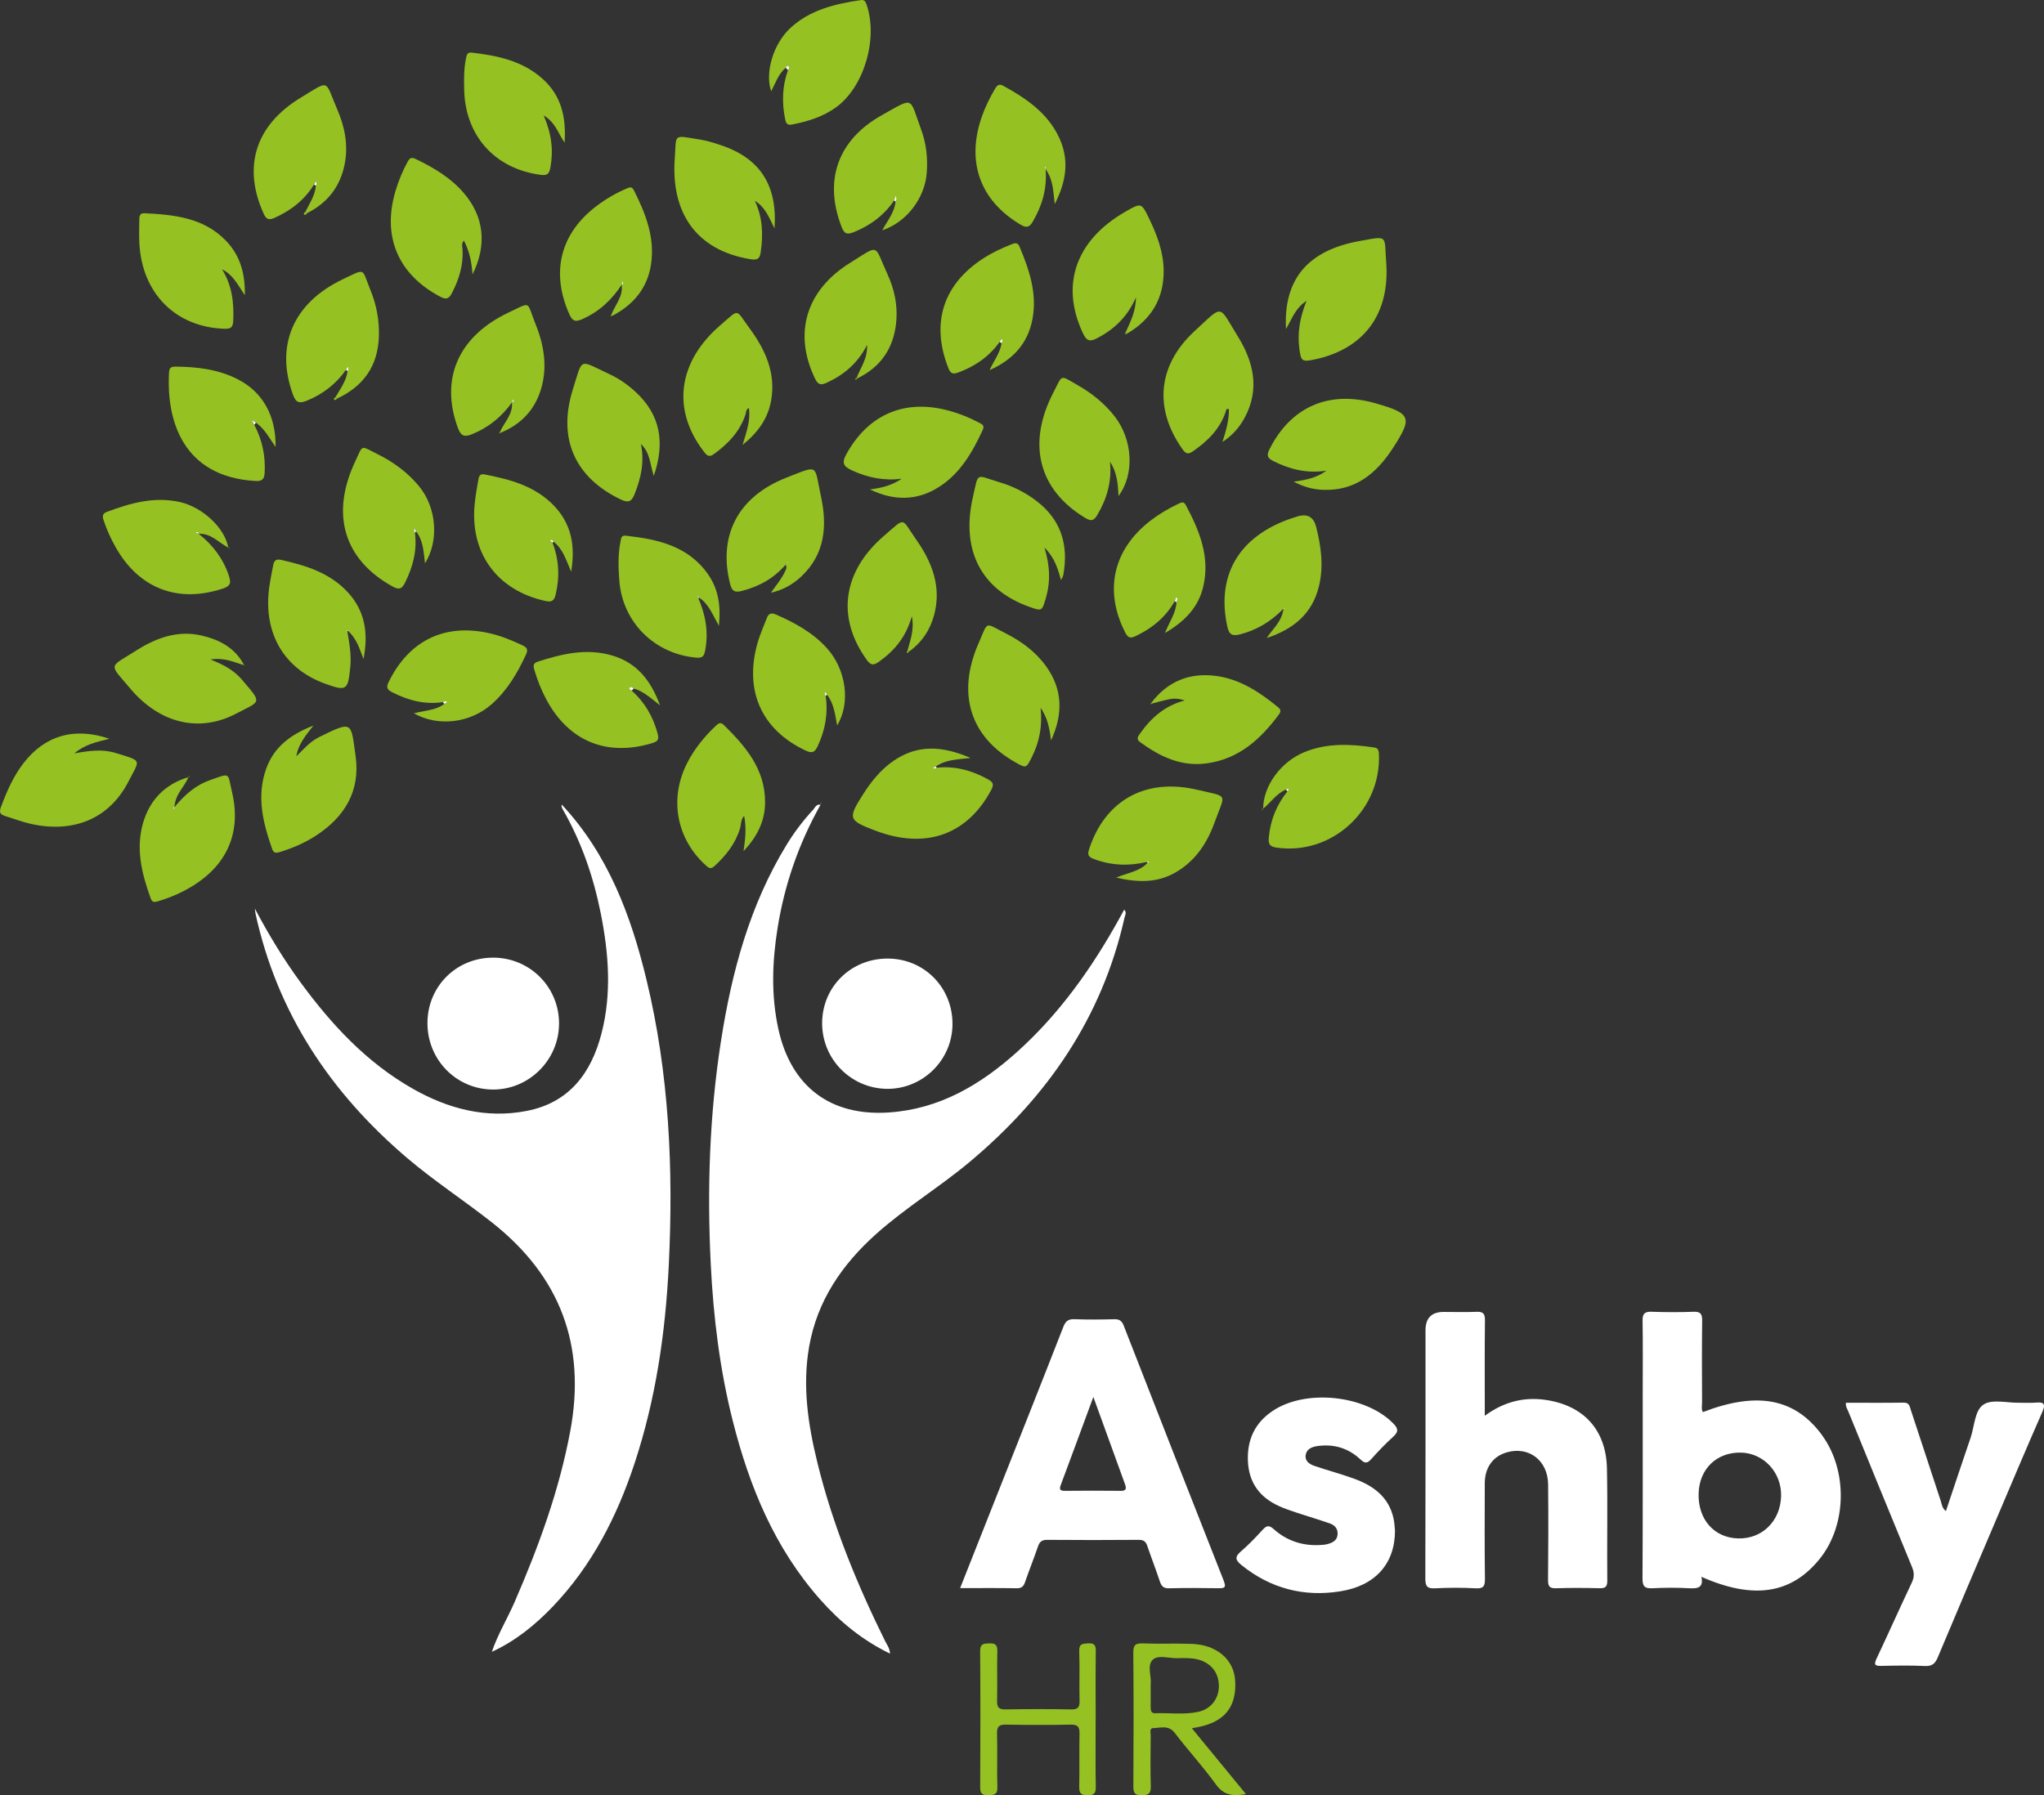 <?xml version="1.0" encoding="UTF-8"?>
<svg id="Layer_1" xmlns="http://www.w3.org/2000/svg" viewBox="0 0 588.98 517.45">
  <rect x="0" y="0" width="588.98" height="517.45" fill="#333333" stroke="none"/>
  <defs>
    <style>
      .cls-1 {
        fill: #6b5955;
      }

      .cls-2 {
        fill: #fff;
      }

      .cls-3 {
        fill: #95c123;
      }

      .cls-4 {
        fill: #fefefe;
      }
    </style>
  </defs>
  <path class="cls-2" d="M236.43,231.97c-6.25,11.1-10.36,22.95-12.37,35.51-1.55,9.69-1.9,19.37.22,29.08,3.62,16.56,14.94,25.2,31.82,24.08,14.56-.97,26.35-7.93,36.89-17.38,12.24-10.98,21.62-24.21,29.55-38.53.46-.82.9-1.66,1.39-2.54.83.82.26,1.58.1,2.3-6.45,28.78-22.23,51.65-44.58,70.37-8.73,7.31-18.53,13.23-27.03,20.84-9.81,8.8-16.93,19.19-19.26,32.39-2,11.35-.33,22.5,2.38,33.52,4.39,17.9,11.34,34.85,19.48,51.34.53,1.07,1.35,2.04,1.44,3.66-7.95-3.85-14.44-9.17-20.1-15.57-13.14-14.84-20.43-32.56-25.21-51.49-3.74-14.79-5.58-29.86-6.34-45.08-1.08-21.55-.39-43.02,2.93-64.36,3.11-19.95,8.28-39.25,18.96-56.69,2.2-3.6,4.75-6.95,7.62-10.04.57-.62.92-1.79,2.19-1.38l-.06-.04h-.02Z"/>
  <path class="cls-2" d="M161.84,231.87c13.36,14.3,19.96,31.94,24.44,50.49,6.55,27.07,7.79,54.6,6.43,82.32-.96,19.46-3.74,38.58-9.87,57.12-5.06,15.32-12.28,29.45-23.54,41.23-5.12,5.35-10.82,9.98-17.63,13.08l.04.03c1.71-5.08,4.52-9.65,6.64-14.55,6.88-15.88,12.79-32.03,15.98-49.15,4.6-24.67-2.89-44.57-22.54-60.08-8.04-6.34-16.63-11.93-24.44-18.57-22.13-18.84-37.51-41.86-43.74-70.55-.05-.25-.07-.5-.18-1.39,4.08,7.71,8.3,14.63,13.09,21.18,8.94,12.22,19.09,23.2,32.43,30.77,10.19,5.78,21.09,8.66,32.77,6.4,12.25-2.36,18.63-10.85,21.6-22.32,2.99-11.55,2.08-23.15-.22-34.68-2.09-10.45-5.51-20.44-10.83-29.73-.29-.51-.57-1-.4-1.61h-.05.02Z"/>
  <path class="cls-2" d="M427.82,408.07c5.55-4.07,11.27-5.48,17.47-4.6,10.99,1.56,17.51,8.63,17.75,19.71.23,10.8,0,21.62.1,32.43.02,1.91-.73,2.19-2.36,2.15-4.11-.1-8.23-.13-12.34.01-1.89.07-2.39-.51-2.37-2.38.09-9.18.11-18.37.02-27.55-.07-6.92-5.58-11.09-11.95-9.23-3.95,1.15-6.29,4.38-6.3,8.87-.03,9.18-.07,18.37.04,27.55.02,2.03-.32,2.88-2.61,2.76-3.91-.21-7.85-.21-11.76,0-2.36.13-2.81-.71-2.8-2.89.07-23.82.05-47.64.05-71.46,0-3.54,1.74-5.31,5.23-5.31,3.16,0,6.32.09,9.47-.03,1.86-.08,2.45.49,2.43,2.41-.1,8.42-.05,16.84-.05,25.25v2.32h-.02Z"/>
  <path class="cls-2" d="M531.94,404.3c5.54,0,11.08.06,16.61-.03,1.69-.03,1.74,1.17,2.08,2.19,2.87,8.7,5.71,17.41,8.59,26.11.31.95.36,2.05,1.49,2.98,2.41-7.17,4.72-14.18,7.12-21.16,1.14-3.32,1.15-7.91,3.76-9.59,2.46-1.58,6.66-.45,10.09-.5,1.63-.02,3.26.11,4.88-.03,2.38-.21,2.99.3,1.91,2.74-4.65,10.58-9.13,21.23-13.65,31.86-5.5,12.92-11,25.83-16.43,38.77-.75,1.8-1.61,2.64-3.72,2.54-4.2-.2-8.42-.12-12.63-.03-1.86.04-2.1-.42-1.31-2.1,3.42-7.25,6.68-14.58,10.12-21.83.77-1.61.79-2.91.1-4.56-6.17-14.91-12.24-29.86-18.34-44.8-.32-.78-.86-1.49-.69-2.57h.02Z"/>
  <path class="cls-2" d="M401.97,441.13c0,9.61-5.73,15.93-15.75,17.52-10.52,1.68-20.1-.79-28.49-7.56-1.69-1.37-2.05-2.33-.19-3.91,2.25-1.92,4.3-4.09,6.31-6.28,1.12-1.22,1.83-1.37,3.17-.17,3.72,3.32,8.19,4.83,13.2,4.59.76-.04,1.54-.08,2.27-.27,1.43-.38,2.77-1,2.93-2.72.16-1.68-.8-2.76-2.27-3.26-3.16-1.09-6.36-2.04-9.53-3.09-1.72-.57-3.45-1.15-5.09-1.9-5.52-2.51-8.65-6.69-8.94-12.89-.28-6.14,1.95-11.02,7.05-14.48,9.46-6.43,26.62-4.68,34.71,3.44,1.37,1.37,1.86,2.35.17,3.88-2.27,2.05-4.39,4.27-6.43,6.55-1.19,1.33-1.89,1.19-3.14.01-3.48-3.25-7.68-4.48-12.41-3.79-1.62.24-3.09.89-3.32,2.65-.22,1.71,1.17,2.59,2.54,3.06,3.79,1.3,7.68,2.31,11.44,3.69,5.54,2.02,10.01,5.26,11.35,11.47.3,1.39.34,2.84.41,3.46h0Z"/>
  <path class="cls-2" d="M142.19,276.01c10.53.07,18.92,8.5,18.9,19-.02,10.55-8.75,19.17-19.25,19.02-10.46-.16-18.72-8.67-18.67-19.23.05-10.58,8.43-18.85,19.02-18.78h0Z"/>
  <path class="cls-2" d="M255.8,276.28c10.47.02,18.66,8.29,18.66,18.82s-8.7,18.85-18.91,18.73c-10.37-.13-18.69-8.59-18.65-18.98.04-10.44,8.33-18.59,18.9-18.57Z"/>
  <path class="cls-3" d="M372.78,138.82c3.39-.45,6.61-1.06,9.43-3.17-5.43.87-10.4-.31-15.22-2.71-1.75-.87-2.12-1.61-1.19-3.45,6.17-12.3,17.23-17.11,30.68-13.22,10.17,2.94,10.61,4.04,4.86,12.92-4.73,7.29-10.85,12.37-20.15,11.99-2.96-.12-5.78-.92-8.41-2.36h0Z"/>
  <path class="cls-3" d="M226.42,19.52c-2.12,1.79-2.95,4.4-4.2,6.8-1.89-5.41.65-13.8,5.6-18.32,5.71-5.22,12.85-6.88,20.21-7.97.98-.15,1.34.34,1.63,1.17,3.45,9.82-.62,23.77-8.67,29.67-3.79,2.78-8.15,4.11-12.69,5.01-1.45.29-1.81-.29-2.06-1.54-.97-4.79-.85-9.5.82-14.12.3-.36.53-.83.12-1.15-.3-.24-.6.13-.76.46h0Z"/>
  <path class="cls-3" d="M305.75,167.22c-.96-3.32-1.8-6.4-4.78-9.39,1.65,5.42,1.73,10.08.34,14.74-1.07,3.59-1.09,3.62-4.71,2.33-13.81-4.91-19.78-16.28-16.25-31.66,1.7-7.43.67-6.31,7.59-4.27,3.87,1.14,7.45,2.93,10.68,5.39,7.17,5.44,9.32,12.72,7.78,21.33-.08.44-.36.85-.65,1.52h0Z"/>
  <path class="cls-3" d="M104.76,189.98c-1.22-3.08-1.88-5.87-4.72-8.35.69,4.03,1.23,7.26.9,10.6-.65,6.72-1.06,7.07-7.23,4.84-11.78-4.24-17.81-14.43-16.18-27.41.29-2.27.78-4.51,1.19-6.76.22-1.19.78-1.86,2.16-1.55,7.16,1.59,14.09,3.7,19.29,9.3,5.02,5.4,6.02,11.8,4.58,19.33h0ZM100.31,181.72c-.05-.06-.12-.18-.16-.17-.12.02-.24.1-.35.15.05.06.12.18.16.17.12-.02.24-.1.35-.15ZM99.39,180.8c.06-.05.16-.1.17-.16,0-.06-.08-.13-.12-.19-.06.05-.16.1-.17.16,0,.06.08.13.12.19Z"/>
  <path class="cls-3" d="M302.85,213.42c-.37-3.31-.98-6.53-3.01-9.42.57,5.04-.26,9.77-2.53,14.25-1.63,3.22-1.6,3.24-4.76,1.45-13.03-7.35-16.97-19.85-10.51-34.45,2.8-6.34,1.51-5.87,7.66-2.75,4.57,2.32,8.66,5.28,11.7,9.49,4.92,6.79,4.9,13.97,1.45,21.43Z"/>
  <path class="cls-3" d="M73.26,122.43c2.29,4.33,3.27,8.91,3,13.82-.11,2.05-.84,2.49-2.83,2.37-20.54-1.26-25.55-17.14-24.72-31.34.07-1.26.64-1.61,1.8-1.61,6.18.04,12.24.75,17.84,3.56,7.32,3.68,11.19,10.54,11.06,19.59-1.83-2.64-3.22-5.29-5.68-7-.2-.15-.39-.3-.59-.44-.21-.06-.42-.12-.62-.18.1.17.2.35.29.52.15.24.29.48.44.71h.01Z"/>
  <path class="cls-3" d="M90.29,209.15c-2.45,3.11-4.4,5.55-4.89,8.83,2.06-2.02,3.94-4.25,6.54-5.53,9.79-4.8,9.15-4.45,10.53,5.5,1.4,10.04-3.17,17.57-11.52,22.96-3.15,2.04-6.57,3.5-10.14,4.61-.92.29-1.87.61-2.35-.73-2.68-7.58-4.61-15.25-1.76-23.22,2.21-6.17,6.86-9.81,13.58-12.43h0Z"/>
  <path class="cls-3" d="M250.66,141.06c3.29-.38,6.36-1.17,9.16-3.07-5.06.63-9.77-.31-14.34-2.42-2.32-1.07-3.05-2.03-1.63-4.61,6.38-11.64,17.05-16.18,30.03-12.47,2.85.81,5.59,1.93,8.21,3.32.83.44,1.72.74,1.08,2.12-2.97,6.4-6.42,12.45-12.53,16.38-6.47,4.16-13.19,4.03-19.97.75h0Z"/>
  <path class="cls-3" d="M363.99,233.15c-.06-6.5,5.02-13.6,11.94-16.4,6.51-2.64,13.26-2.32,20.03-1.31,1.03.15,1.32.68,1.37,1.75.81,16.23-13.52,29.39-29.45,27.12-2.04-.29-2.44-1.06-2.27-2.91.46-5,2.23-9.42,5.37-13.32.14-.18.44-.43.4-.51-.23-.44-.53-.15-.8,0-2.81,1.12-4.38,3.74-6.63,5.54l.04.05h0Z"/>
  <path class="cls-3" d="M288.07,98.51c-3.03,4.27-7.11,7.07-11.99,8.87-1.69.62-2.24.16-2.85-1.4-5.07-12.95-1.43-24.19,10.39-31.69,2.5-1.59,5.19-2.82,7.95-3.91,1.07-.42,1.73-.45,2.23.76,2.79,6.66,5.09,13.4,3.71,20.81-1.35,7.25-5.84,11.83-12.35,14.73,1.15-2.61,2.99-4.86,3.44-7.73.22-.43.43-.85.06-1.3-.19.29-.39.58-.58.86h-.01Z"/>
  <path class="cls-3" d="M338.53,173.24c-2.65,4.65-6.53,7.86-11.35,10.12-1.67.78-2.23.35-2.99-1.14-6.11-11.99-3.45-23.85,7.3-32.14,2.51-1.93,5.22-3.54,8.08-4.88.8-.38,1.5-.78,2.12.38,3.93,7.37,7.05,14.93,5.02,23.53-1.41,5.95-5.3,9.99-11.02,13.33,1.31-3.29,3.17-5.77,3.3-8.83.24-.54.52-1.08-.04-1.6-.14.41-.28.82-.41,1.23h0Z"/>
  <path class="cls-3" d="M88.02,61.01c1.19-2.4,2.75-4.66,3-7.44.21-.44.38-.88,0-1.32-.17.3-.34.61-.52.91-2.74,4.47-6.64,7.5-11.4,9.63-1.77.79-2.43.34-3.16-1.28-6.04-13.39-2.42-25.41,10.76-33.39,8.56-5.18,6.78-5.2,10.5,3.46,2.13,4.94,3.19,10.2,2.13,15.67-1.27,6.54-4.95,11.23-10.87,14.2-.15-.15-.29-.29-.44-.44Z"/>
  <path class="cls-3" d="M324.38,95.74c1.31-2.95,2.89-5.81,2.95-10.03-2.57,5.84-6.47,9.32-11.37,11.86-2.07,1.07-2.95.51-3.87-1.44-6.63-13.94-2.17-26.88,12.21-35.13,4.54-2.6,4.6-2.63,6.82,1.99,2.29,4.76,4.16,9.66,4.19,15.06.04,8.11-3.63,14.06-10.55,18.11-.13-.14-.26-.29-.38-.43h0Z"/>
  <path class="cls-3" d="M269.94,221.27c5.32-.56,10.19.81,14.82,3.38,1.5.83,1.66,1.54.82,3.1-6.91,12.91-18.91,17.14-33.37,11.65-7.75-2.95-7.95-3.47-3.58-10.36,2.37-3.73,5.09-7.16,8.78-9.71,6.91-4.78,14.08-4.42,22.25-.87-3.99.44-7.28.51-10.02,2.49-.29.14-.57.27-.86.41.41.37.79.2,1.16-.08h0Z"/>
  <path class="cls-3" d="M182.02,199.03c3.73,3.35,6.14,7.46,7.45,12.31.45,1.65.24,2.3-1.48,2.83-13.05,3.98-24.03-.46-30.5-12.44-1.5-2.78-2.65-5.7-3.54-8.73-.31-1.05-.32-1.85.91-2.26,7.07-2.3,14.21-3.99,21.61-1.79,6.96,2.07,11.04,7.06,13.72,14.35-2.74-2.14-4.81-4.07-7.57-4.85-.35-.3-.86-.63-1.16-.27-.44.53.31.59.57.85h-.01Z"/>
  <path class="cls-3" d="M352.25,127.37c1-3.13,1.91-6.19,1.86-9.43-.85-.28-.79.35-.92.74-1.71,5.05-5.28,8.54-9.56,11.47-1.4.96-2.07.49-2.94-.74-8.2-11.6-7.19-24.13,3.6-34.05,8.38-7.7,6.71-7.6,12.38,1.57,4.52,7.3,6.41,15.16,2.03,23.38-1.53,2.87-3.64,5.25-6.44,7.06h0Z"/>
  <path class="cls-3" d="M246.84,108.96c1.02-2.9,3.17-5.43,3.01-9.54-2.83,5.49-6.82,8.7-11.74,10.94-1.72.78-2.46.41-3.26-1.24-6.25-12.93-2.72-25.4,10.14-33.39,8.69-5.4,6.74-5.4,10.75,3.33,1.89,4.12,2.88,8.54,2.56,13.11-.54,7.76-4.23,13.51-11.33,16.92l-.13-.13h0Z"/>
  <path class="cls-3" d="M70.42,191.74c-2.9-.8-5.66-2.32-9.78-1.65,3.86,1.5,6.78,3.13,8.99,5.71,6.08,7.1,5.6,6.12-1.62,9.9-10.59,5.54-21.96,2.86-30.48-7.25-6.24-7.41-6.31-5.86,1.78-10.99,5.66-3.59,11.87-5.88,18.75-4.29,5.2,1.2,9.74,3.57,12.32,8.62l.04-.05Z"/>
  <path class="cls-3" d="M162.7,41.14c-1.97-2.9-2.7-5.91-6.04-7.86,2.28,5.26,2.84,10.01,1.94,14.99-.34,1.86-.92,2.37-2.76,2.13-13.13-1.7-21.74-11.16-22.08-24.41-.08-3.06-.11-6.11.51-9.13.21-1.05.36-1.85,1.71-1.69,7.49.87,14.74,2.4,20.54,7.71,5.19,4.76,6.66,10.8,6.17,18.26h0Z"/>
  <path class="cls-3" d="M223.19,65.88c-1.64-3.37-2.8-6.28-5.68-8,2.25,4.74,2.42,9.64,1.71,14.64-.24,1.69-.6,2.57-2.85,2.21-16.32-2.63-23.03-14.06-21.94-29.02.53-7.33-.7-6.74,7.32-5.48,1.96.31,3.9.93,5.79,1.55,11.37,3.75,16.54,11.5,15.63,24.1h.02Z"/>
  <path class="cls-3" d="M127.61,202.37c-5.22.78-10.01-.51-14.64-2.86-1.61-.82-1.66-1.56-.92-3.05,5.91-12.01,16.35-16.97,29.4-13.85,3.17.76,6.16,2,9.1,3.39,1.23.58,1.71,1.16,1.03,2.63-2.46,5.35-5.39,10.32-9.84,14.28-6.15,5.48-15.47,6.67-22.47,2.69,3.06-.82,6.22-.82,8.76-2.71.28-.19.56-.37.84-.56-.44-.36-.86-.17-1.27.05h0Z"/>
  <path class="cls-3" d="M31.5,212.93c-3.79.97-6.99,1.6-10.08,4.22,4.37-.82,8.2-1.28,11.92-.12,7.79,2.43,7.05,1.66,3.65,8.27-5.48,10.64-15.76,14.94-28.15,12.15-2.5-.56-4.92-1.5-7.38-2.26-1.29-.4-1.8-.96-1.22-2.5,1.67-4.5,3.56-8.86,6.51-12.7,6.13-7.97,14.57-10.51,24.77-7.07h-.02Z"/>
  <path class="cls-3" d="M188.39,137.17c-1.12-3.52-1.12-6.89-3.72-9.17,1.09,5.11.03,9.84-1.85,14.5-.79,1.97-1.68,2.53-3.83,1.52-13.24-6.28-18.4-17.51-13.93-31.76,2.97-9.47,1.58-8.58,10.67-4.36,2.69,1.25,5.13,2.97,7.33,4.98,7.27,6.65,8.63,14.68,5.33,24.28h0Z"/>
  <path class="cls-3" d="M303.93,58.82c-.48-3.66-.36-6.81-2.62-10.04.42,5.89-1.11,10.59-3.69,15.06-1.01,1.75-1.87,1.9-3.56.9-11.7-6.95-15.72-18.18-11.1-31.25.99-2.8,2.3-5.44,3.82-7.99.56-.95,1.17-1.41,2.3-.78,6.61,3.64,12.76,7.8,16.1,14.92,2.97,6.34,2.15,12.51-1.25,19.17h0ZM301.39,48.19c-.05-.08-.09-.16-.14-.24-.07.16-.17.31-.21.47-.02.06.1.15.15.22.07-.15.13-.3.2-.45Z"/>
  <path class="cls-3" d="M159.24,156.44c1.81,4.87,2.1,9.8.88,14.89-.44,1.85-1.15,2.29-2.94,1.89-13.95-3.04-21.85-13.85-20.39-28.07.23-2.27.62-4.53,1.03-6.78.16-.89.33-1.92,1.78-1.64,7.48,1.46,14.76,3.39,20.21,9.22,4.88,5.21,6,11.46,4.77,18.83-1.49-3.42-2.37-6.6-5.09-8.66-.2-.5-.49-.71-.98-.32.25.22.49.43.74.65h-.01Z"/>
  <path class="cls-3" d="M136.16,79.11c-.26-3.62-.87-6.66-2.49-9.78-.81.96-.43,1.81-.39,2.54.27,4.54-1.01,8.66-3.08,12.64-.85,1.64-1.64,1.9-3.31,1.02-12.18-6.39-16.87-17.4-12.9-30.57.89-2.93,2.03-5.75,3.53-8.44.61-1.11,1.18-1.21,2.25-.7,5.2,2.51,10.12,5.41,13.93,9.87,5.75,6.73,6.71,14.89,2.45,23.42h.01Z"/>
  <path class="cls-3" d="M330.44,248.44c-5.15,1.21-10.19,1.05-15.2-.84-1.62-.61-1.96-1.17-1.4-2.88,4.57-13.98,16.16-20.61,31.14-17.09,9.26,2.18,8.08.82,5.06,9.27-2.19,6.13-5.69,11.46-11.64,14.74-5.22,2.88-10.68,2.71-16.78,1.3,3.41-1.41,6.78-1.75,9.07-4.28.22-.06.54-.06.37-.43-.01-.02-.4.13-.61.2h0Z"/>
  <path class="cls-3" d="M237.92,200.59c.74,5.07-.15,9.85-2.31,14.49-.84,1.79-1.63,2.11-3.44,1.26-12.72-5.97-17.82-17.25-13.86-31.12.68-2.37,1.73-4.64,2.6-6.96.48-1.27,1.15-1.8,2.61-1.17,5.47,2.39,10.64,5.19,14.72,9.69,5.61,6.18,6.92,15.88,2.98,22.31-.6-3.09-.87-6.26-2.91-8.84-.16-.28-.32-.56-.48-.84-.36.42-.17.81.09,1.18Z"/>
  <path class="cls-3" d="M370.56,94.8c-.76-14.34,6.31-22.66,21.24-25.34,8.38-1.5,7.04-1.74,7.63,6.09,1.14,15.15-6.6,25.26-21.05,28.14-3.16.63-3.49.31-3.94-2.92-.64-4.61.02-9.05,2.04-14.06-3.29,2.16-4.13,5.08-5.91,8.09h-.01Z"/>
  <path class="cls-3" d="M322.29,142.96c-.15-3.56-.44-6.9-2.45-9.86.57,5.55-.82,10.55-3.62,15.27-.98,1.66-1.7,1.99-3.48.92-13.41-8.04-16.92-21.32-9.21-36.16,2.77-5.33,1.72-5.13,7.12-2.05,4.01,2.29,7.57,5.17,10.45,8.81,5.31,6.72,5.91,16.79,1.2,23.06h-.01Z"/>
  <path class="cls-3" d="M331.72,202.6c4.74-6.27,11.14-8.82,18.79-7.77,6.83.94,12.43,4.65,17.67,8.92.79.65,1.06,1.19.38,2.12-5.32,7.2-11.63,12.93-20.95,14.16-7.32.97-13.41-1.98-19.1-6.14-1.17-.85-.63-1.57-.06-2.39,3.2-4.57,7.17-8.11,12.94-9.62-1.9-.57-2.94-.67-4.78-.28-1.58.33-3.13.79-4.7,1.2l-.19-.19h0Z"/>
  <path class="cls-3" d="M213.96,128.26c1.17-3.84,2.35-7.09,1.84-10.65-.89.32-.77,1.19-.97,1.81-1.62,4.96-5.01,8.47-9.12,11.46-1.49,1.08-2.12.3-2.95-.79-9.24-12.06-7.48-25.87,4.98-36.51,5.49-4.69,4.1-4.6,8.24,1.03,4.51,6.13,7.63,12.85,6.23,20.8-.92,5.18-3.73,9.2-8.26,12.85h0Z"/>
  <path class="cls-3" d="M365,183.9c1.82-2.8,4.32-4.64,4.85-8.47-3.78,3.85-7.73,6.12-12.34,7.36-2.43.65-3.34.21-3.88-2.29-3.32-15.36,3.99-26.86,20.29-31.67,2.81-.83,4.59.17,5.32,3,1.47,5.71,2.22,11.47.78,17.28-1.93,7.76-7.24,12.2-15.02,14.78h0ZM370.17,175.34c-.06-.07-.12-.14-.18-.2-.06.07-.12.13-.19.2.09.07.18.14.27.2.03-.07.06-.13.1-.2Z"/>
  <path class="cls-3" d="M214.25,245.33c.48-3.34.89-6.64.17-10.18-1.02,1.14-.84,2.53-1.21,3.72-1.35,4.35-4.04,7.75-7.35,10.76-.94.86-1.49.68-2.37-.11-8.54-7.63-10.75-19.24-5.51-29.55,2.06-4.05,4.87-7.54,8.16-10.66.72-.68,1.4-1.37,2.41-.38,6.29,6.21,11.94,12.72,11.91,22.34-.02,5.6-2.45,10.06-6.21,14.06h0Z"/>
  <path class="cls-3" d="M70.56,85.12c-2.08-3.15-3.52-6.03-6.58-7.49,2.88,4.59,3.47,9.59,3.23,14.82-.09,1.88-.68,2.37-2.56,2.31-13.96-.46-23.68-10.11-24.49-24.53-.13-2.29-.03-4.58-.02-6.88,0-1.01.1-1.96,1.5-1.89,8.59.43,17.07,1.27,23.5,7.96,4.01,4.18,5.54,9.32,5.41,15.7h0Z"/>
  <path class="cls-3" d="M147.56,115.95c-2.96,4.11-6.68,7.21-11.42,9.15-2.18.89-3.26.76-4.19-1.74-5.19-14.03-.02-26.32,14.51-33.24,6.86-3.27,5.19-3.27,7.74,2.97,2.38,5.83,3.56,11.95,1.93,18.23-1.67,6.43-5.71,10.88-11.86,13.4l-.21-.19c1.22-2.84,3.82-5.13,3.45-8.61.55.06.5-.32.47-.67,0-.08-.1-.14-.16-.21-.09.3-.19.61-.28.91h.02Z"/>
  <path class="cls-3" d="M222.12,170.84c1.55-2.17,3.23-4.13,4.27-6.53.19-.45.4-.87-.05-1.53-3.35,3.92-7.61,6.26-12.54,7.53-1.87.48-2.84.29-3.41-1.95-3.53-13.85,2.15-25.16,16.14-30.66,9.71-3.81,8.01-3.83,10,5.22,1.88,8.55,1.27,16.8-5.71,23.31-2.47,2.3-5.35,3.89-8.7,4.6h0ZM227.1,162.14c-.05-.06-.1-.12-.15-.18-.06.06-.11.12-.17.17.08.06.16.12.24.19l.09-.18h-.01Z"/>
  <path class="cls-3" d="M65.83,157.85c-2.84-1.41-5.03-4.26-8.65-3.98.11-.56-.27-.52-.62-.5-.08,0-.15.09-.22.14.29.11.59.21.88.32,4.06,3.2,7.06,7.12,8.73,12.1.69,2.06.51,2.96-1.74,3.71-12.98,4.29-24.22,0-30.95-12.03-1.35-2.42-2.5-4.94-3.38-7.58-.37-1.13-.48-1.96.92-2.49,6.78-2.56,13.64-4.48,20.99-2.85,6.61,1.47,13.05,7.54,14.01,13.22l.04-.06h0Z"/>
  <path class="cls-3" d="M119.56,153.5c.67,5.11-.55,9.83-2.82,14.38-.9,1.81-1.67,2.25-3.66,1.14-13.91-7.71-17.92-20.69-10.75-35.97,2.36-5.02,1.37-4.68,6.47-2.15,4.49,2.22,8.48,5.14,11.75,9,5.4,6.37,5.94,16.08,1.92,22.46-.41-3.25-.48-6.5-2.56-9.17-.13-.3-.27-.6-.4-.9-.38.42-.2.81.06,1.2h0Z"/>
  <path class="cls-3" d="M176.2,90.59c1.12-2.81,3.43-5.21,2.92-8.57.5-.05.49-.4.44-.76,0-.07-.13-.12-.19-.18-.07.32-.14.65-.22.97-2.87,4.39-6.54,7.82-11.41,9.95-1.86.82-2.75.66-3.65-1.35-5.47-12.21-2.66-23.48,8.05-31.46,2.61-1.95,5.41-3.57,8.41-4.85.87-.37,1.52-.65,2.09.48,3.41,6.73,6.12,13.67,4.95,21.39-1.02,6.8-5.03,11.59-11.05,14.76-.1-.14-.22-.27-.35-.39h.01Z"/>
  <path class="cls-3" d="M257.67,57.77c-2.96,4.29-6.92,7.28-11.77,9.18-1.72.67-2.57.54-3.34-1.41-5.25-13.38-1.31-25.17,11.62-32.39,9.45-5.28,7.76-5.26,11.26,4.22,1.47,3.99,1.92,8.16,1.61,12.41-.54,7.33-5.8,14.27-12.83,16.6,1.52-2.8,3.55-5.17,3.82-8.29.36-.47.5-.95.05-1.63-.16.52-.28.92-.41,1.32h0Z"/>
  <path class="cls-3" d="M201.24,172.41c2.07,4.84,2.98,9.8,1.95,15.08-.32,1.65-.78,2.22-2.56,2.06-12-1.06-21.23-10.15-22.17-22.15-.3-3.8-.42-7.64.36-11.43.18-.86.21-1.72,1.5-1.57,9.21,1.01,18.03,2.95,23.76,11.21,2.94,4.24,3.67,9.09,3.07,14.78-1.83-3.27-2.95-6.34-5.74-8.17-.06-.23-.11-.47-.44-.32.09.17.18.35.27.52h0Z"/>
  <path class="cls-3" d="M54.3,223.9c-.98,2.82-3.77,4.74-4.04,8.75,3.08-3.74,6.23-6.39,10.23-7.79,6.12-2.15,5.03-2.22,6.36,3.4,2.98,12.6-2.1,22.58-14.23,28.71-2.3,1.16-4.7,2.09-7.19,2.83-1,.3-1.59.26-1.99-.82-2.54-7-4.35-14.14-2.28-21.56,1.9-6.79,6.32-11.39,13.18-13.45l-.05-.05v-.02ZM50.24,233.01c-.06-.14-.12-.28-.19-.42-.06.06-.18.12-.18.18,0,.15.05.31.08.47.09-.07.19-.15.28-.22h0Z"/>
  <path class="cls-3" d="M261.5,187.52c.77-2.98,2.02-5.9,1.25-9.9-1.7,6.08-5.1,10.01-9.57,13.17-1.49,1.05-2.28.97-3.4-.57-8.78-12.15-7.1-25.45,5.03-35.86,6.33-5.44,4.76-5.14,9.16,1.11,4.59,6.51,7.39,13.66,5.19,21.82-1.17,4.34-3.59,7.96-7.34,10.58-.11-.11-.22-.22-.32-.33v-.02Z"/>
  <path class="cls-3" d="M99.7,106.6c-2.89,4.08-6.64,7-11.29,8.89-2.15.87-3.13.6-3.97-1.69-5.19-14.08-.04-26.47,14.32-33.3,6.83-3.25,5.37-3.27,7.99,3.12,1.75,4.27,2.59,8.75,2.43,13.42-.3,8.51-4.49,14.32-12.08,17.86-.14-.15-.28-.3-.42-.45,1.39-2.38,3.1-4.62,3.46-7.48.27-.41.44-.82.07-1.27-.17.3-.33.6-.5.9h0Z"/>
  <path class="cls-3" d="M315.71,495.5c0,6.5-.07,13.01.04,19.51.03,1.87-.5,2.44-2.39,2.44s-2.42-.65-2.38-2.49c.11-5.07-.03-10.14.08-15.21.04-1.91-.39-2.71-2.5-2.67-6.21.13-12.43.11-18.65,0-1.98-.04-2.67.53-2.61,2.57.13,5.16-.05,10.33.09,15.49.06,2.11-.92,2.26-2.59,2.27-1.65.01-2.37-.34-2.36-2.2.07-13.1.09-26.21-.01-39.31-.02-2.19,1.02-2.18,2.61-2.24,1.7-.07,2.38.38,2.34,2.22-.12,4.78.03,9.56-.07,14.34-.04,1.85.49,2.5,2.41,2.47,6.31-.11,12.63-.11,18.94,0,1.92.03,2.45-.61,2.41-2.46-.11-4.78.08-9.57-.09-14.34-.08-2.18,1.01-2.14,2.59-2.24,1.88-.11,2.2.65,2.18,2.32-.08,6.5-.03,13.01-.03,19.51v.02Z"/>
  <path class="cls-3" d="M88.46,61.46c-.18.36-.54.61-.81.34-.32-.33.19-.53.37-.78.15.15.29.29.44.44Z"/>
  <path class="cls-3" d="M97.09,114.89c-.18.35-.54.55-.79.28-.3-.32.19-.5.37-.73l.42.45Z"/>
  <path class="cls-1" d="M236.49,232.01c-.32-.28-.07-.5.08-.72.02-.03.17.03.25.04-.13.21-.26.43-.39.64l.06.04h0Z"/>
  <path class="cls-1" d="M161.9,231.87l-.16.03s.1-.03.11-.03h.06,0Z"/>
  <path class="cls-3" d="M54.35,223.95c.08-.12.16-.24.23-.36.23.4-.04.34-.28.3l.05.05h0Z"/>
  <path class="cls-3" d="M331.91,202.79l-.53.25c.11-.15.23-.29.34-.44l.19.19Z"/>
  <path class="cls-3" d="M363.95,233.1c-.08.14-.15.27-.23.41-.22-.36-.05-.42.28-.36l-.04-.05h0Z"/>
  <path class="cls-3" d="M246.97,109.09c-.11.13-.22.27-.33.4-.38-.35-.11-.45.2-.53l.13.13Z"/>
  <path class="cls-3" d="M70.38,191.8c.11.05.22.1.34.16-.05,0-.13.03-.15,0-.06-.06-.1-.14-.15-.21,0,0-.04.05-.04.05Z"/>
  <path class="cls-3" d="M261.82,187.85c-.1.23-.22.5-.51.28-.06-.04.12-.4.19-.61.11.11.22.22.32.33Z"/>
  <path class="cls-3" d="M176.55,90.99c-.21.04-.42.08-.63.12.09-.17.18-.34.27-.51.13.12.25.25.35.39h0Z"/>
  <path class="cls-3" d="M324.76,96.17c-.22.05-.44.09-.65.14.09-.19.18-.38.27-.57.13.14.26.29.38.43Z"/>
  <path class="cls-3" d="M144.27,124.71c-.18.08-.36.15-.53.23.11-.14.22-.28.32-.42l.21.19h0Z"/>
  <polygon class="cls-1" points="141.68 476.11 141.55 476.2 141.72 476.14 141.68 476.11"/>
  <path class="cls-3" d="M65.79,157.91c.13.03.26.06.4.08-.31.44-.26-.04-.35-.14l-.04.06h-.01Z"/>
  <path class="cls-2" d="M352.65,455.68c-9.67-24.51-19.28-49.05-28.85-73.6-.54-1.37-1.24-1.89-2.72-1.85-3.83.1-7.66.14-11.48-.01-1.86-.07-2.59.63-3.24,2.31-6.42,16.46-12.95,32.87-19.45,49.3-3.37,8.51-6.74,17.01-10.25,25.9,5.8,0,11.06-.06,16.31.04,1.44.03,1.98-.57,2.41-1.8,1.18-3.43,2.54-6.8,3.71-10.23.47-1.37,1.13-1.93,2.65-1.92,8.8.07,17.61.07,26.41,0,1.41-.01,2.03.52,2.45,1.77,1.17,3.43,2.48,6.82,3.63,10.26.45,1.34,1.05,1.97,2.61,1.93,4.78-.12,9.57-.09,14.35-.02,1.71.03,2.17-.26,1.45-2.07h.01ZM322.85,429.69c-5.35-.06-10.7-.05-16.05,0-1.4,0-1.6-.46-1.13-1.71,3.06-8.19,6.08-16.4,9.38-25.35,3.25,8.97,6.19,17.1,9.15,25.23.5,1.38.13,1.86-1.36,1.85v-.02Z"/>
  <path class="cls-2" d="M525.01,413.62c-7.78-10.57-18.6-12.67-34.33-6.62-.49-.88-.23-1.84-.23-2.76-.03-7.84-.07-15.69.03-23.53.02-1.92-.39-2.72-2.5-2.63-4.01.16-8.04.14-12.05,0-1.98-.07-2.65.51-2.62,2.56.12,7.08.04,14.16.04,21.23,0,17.7.04,35.39-.06,53.09-.01,2.3.66,2.92,2.88,2.81,3.53-.18,7.08-.2,10.61,0,2.51.14,4.14-.21,3.48-3.3,15.04,6.65,25.96,4.95,34.13-5.22,7.8-9.7,8.07-25.49.6-35.63h.02ZM500.91,443.41c-6.98-.15-11.69-5.5-11.45-13,.22-7.05,5.19-11.85,12.13-11.74,6.66.11,11.89,5.82,11.63,12.71-.27,7.09-5.48,12.18-12.31,12.03h0Z"/>
  <path class="cls-4" d="M226.42,19.52c.15-.33.46-.7.76-.46.4.32.17.79-.12,1.15-.21-.23-.42-.46-.63-.69h0Z"/>
  <path class="cls-4" d="M100.31,181.72c-.12.06-.23.13-.35.15-.04,0-.11-.11-.16-.17.12-.06.23-.13.35-.15.04,0,.11.11.16.18h0Z"/>
  <path class="cls-4" d="M99.39,180.8c-.04-.07-.13-.14-.12-.19,0-.06.11-.1.17-.16.04.07.13.14.12.19,0,.06-.11.1-.17.16Z"/>
  <path class="cls-4" d="M73.26,122.43c-.15-.24-.29-.48-.44-.71.12-.1.23-.22.33-.34.2.15.39.3.59.45-.16.2-.32.4-.48.61h0Z"/>
  <path class="cls-4" d="M72.82,121.72c-.1-.17-.2-.35-.29-.52.21.06.41.12.62.18-.1.12-.21.23-.33.33h0Z"/>
  <path class="cls-4" d="M370.57,227.56c.27-.15.57-.44.8,0,.04.08-.26.34-.4.51-.14-.17-.27-.34-.41-.51h.01Z"/>
  <path class="cls-4" d="M288.07,98.51c.19-.29.39-.58.58-.86.37.45.17.88-.06,1.3-.17-.15-.35-.29-.53-.44h.01Z"/>
  <path class="cls-4" d="M338.53,173.24c.14-.41.28-.82.41-1.23.55.52.28,1.06.04,1.6-.15-.12-.3-.25-.45-.38h0Z"/>
  <path class="cls-4" d="M90.5,53.17c.17-.3.34-.61.52-.91.37.44.2.88,0,1.32-.17-.14-.34-.27-.51-.41h0Z"/>
  <path class="cls-4" d="M269.94,221.27c-.37.28-.74.45-1.16.08.29-.14.57-.27.86-.41.1.11.2.22.29.33h.01Z"/>
  <path class="cls-4" d="M182.02,199.03c-.25-.26-1.01-.32-.57-.85.3-.36.81-.04,1.16.27-.2.19-.4.39-.59.58Z"/>
  <path class="cls-4" d="M127.61,202.37c.42-.22.83-.41,1.27-.05-.28.19-.56.37-.84.56-.14-.17-.29-.34-.43-.51Z"/>
  <path class="cls-4" d="M301.39,48.19c-.07.15-.13.3-.2.45-.05-.08-.16-.17-.15-.22.04-.16.14-.31.21-.47.05.08.09.16.14.24Z"/>
  <path class="cls-4" d="M159.24,156.44c-.25-.22-.49-.43-.74-.65.49-.39.78-.18.98.32l-.24.33h0Z"/>
  <path class="cls-4" d="M330.44,248.44c.21-.07.6-.22.61-.2.17.36-.14.36-.37.43-.08-.08-.16-.15-.25-.23h.01Z"/>
  <path class="cls-4" d="M237.92,200.59c-.26-.38-.45-.76-.09-1.18.16.28.32.56.48.84-.13.11-.26.23-.39.35h0Z"/>
  <path class="cls-4" d="M370.17,175.34c-.03.07-.06.13-.1.2-.09-.07-.18-.14-.27-.2.06-.07.12-.13.19-.2.06.07.12.14.18.2Z"/>
  <path class="cls-4" d="M147.56,115.95c.09-.3.19-.61.28-.91.05.07.15.14.16.21.03.35.08.72-.47.67l.04.03h0Z"/>
  <path class="cls-4" d="M227.1,162.14l-.09.18c-.08-.06-.16-.12-.24-.19.06-.06.11-.12.17-.17.05.06.1.12.15.18h.01Z"/>
  <path class="cls-4" d="M57.22,153.83c-.29-.11-.59-.21-.88-.32.07-.05.15-.14.22-.14.35-.02.73-.07.62.5l.04-.04Z"/>
  <path class="cls-4" d="M119.56,153.5c-.26-.39-.44-.78-.06-1.2.13.3.27.6.4.9-.11.11-.23.21-.34.31h0Z"/>
  <path class="cls-4" d="M179.15,82.06c.07-.32.14-.65.22-.97.07.06.18.11.19.18.05.36.06.71-.44.76l.03.03Z"/>
  <path class="cls-4" d="M257.67,57.77c.12-.4.25-.81.41-1.32.45.68.31,1.17-.05,1.63-.12-.1-.24-.21-.36-.31h0Z"/>
  <path class="cls-4" d="M201.24,172.41c-.09-.17-.18-.35-.27-.52.33-.14.38.09.44.32l-.17.2Z"/>
  <path class="cls-4" d="M50.24,233.01c-.1.07-.19.15-.28.22-.03-.16-.08-.31-.08-.47,0-.06.11-.12.18-.18.06.14.12.28.18.42h0Z"/>
  <path class="cls-4" d="M99.7,106.6c.17-.3.33-.6.5-.9.37.45.19.86-.07,1.27-.14-.12-.28-.25-.43-.37Z"/>
  <path class="cls-3" d="M343.43,498.13c.85-.16,1.22-.23,1.58-.3,7.85-1.47,11.4-5.88,10.9-13.53-.4-6.03-5.35-10.26-12.55-10.5-4.68-.16-9.38.04-14.06-.13-2.09-.08-2.76.43-2.74,2.65.12,12.82.09,25.64.02,38.45-.01,1.86.28,2.72,2.44,2.68,1.99-.04,2.64-.57,2.58-2.59-.14-4.87-.06-9.76-.02-14.63,0-.77-.43-2.13.71-2.15,2.13-.04,4.42-.98,6.25,1.42,3.82,5.02,8.13,9.68,11.81,14.79,2.29,3.18,4.94,3.51,8.66,2.79-5.23-6.37-10.24-12.47-15.56-18.95h-.02ZM332.9,493.8c-1.22.04-1.33-.79-1.33-1.73v-6.79c.29-2.03-1.14-5.27.6-6.91,1.58-1.49,4.74-.37,7.2-.44,1.9-.05,3.8-.12,5.69.34,3.77.92,6.1,3.71,6.16,7.55.06,3.76-2.3,6.82-6.05,7.6-4.06.84-8.18.23-12.27.37h0Z"/>
</svg>